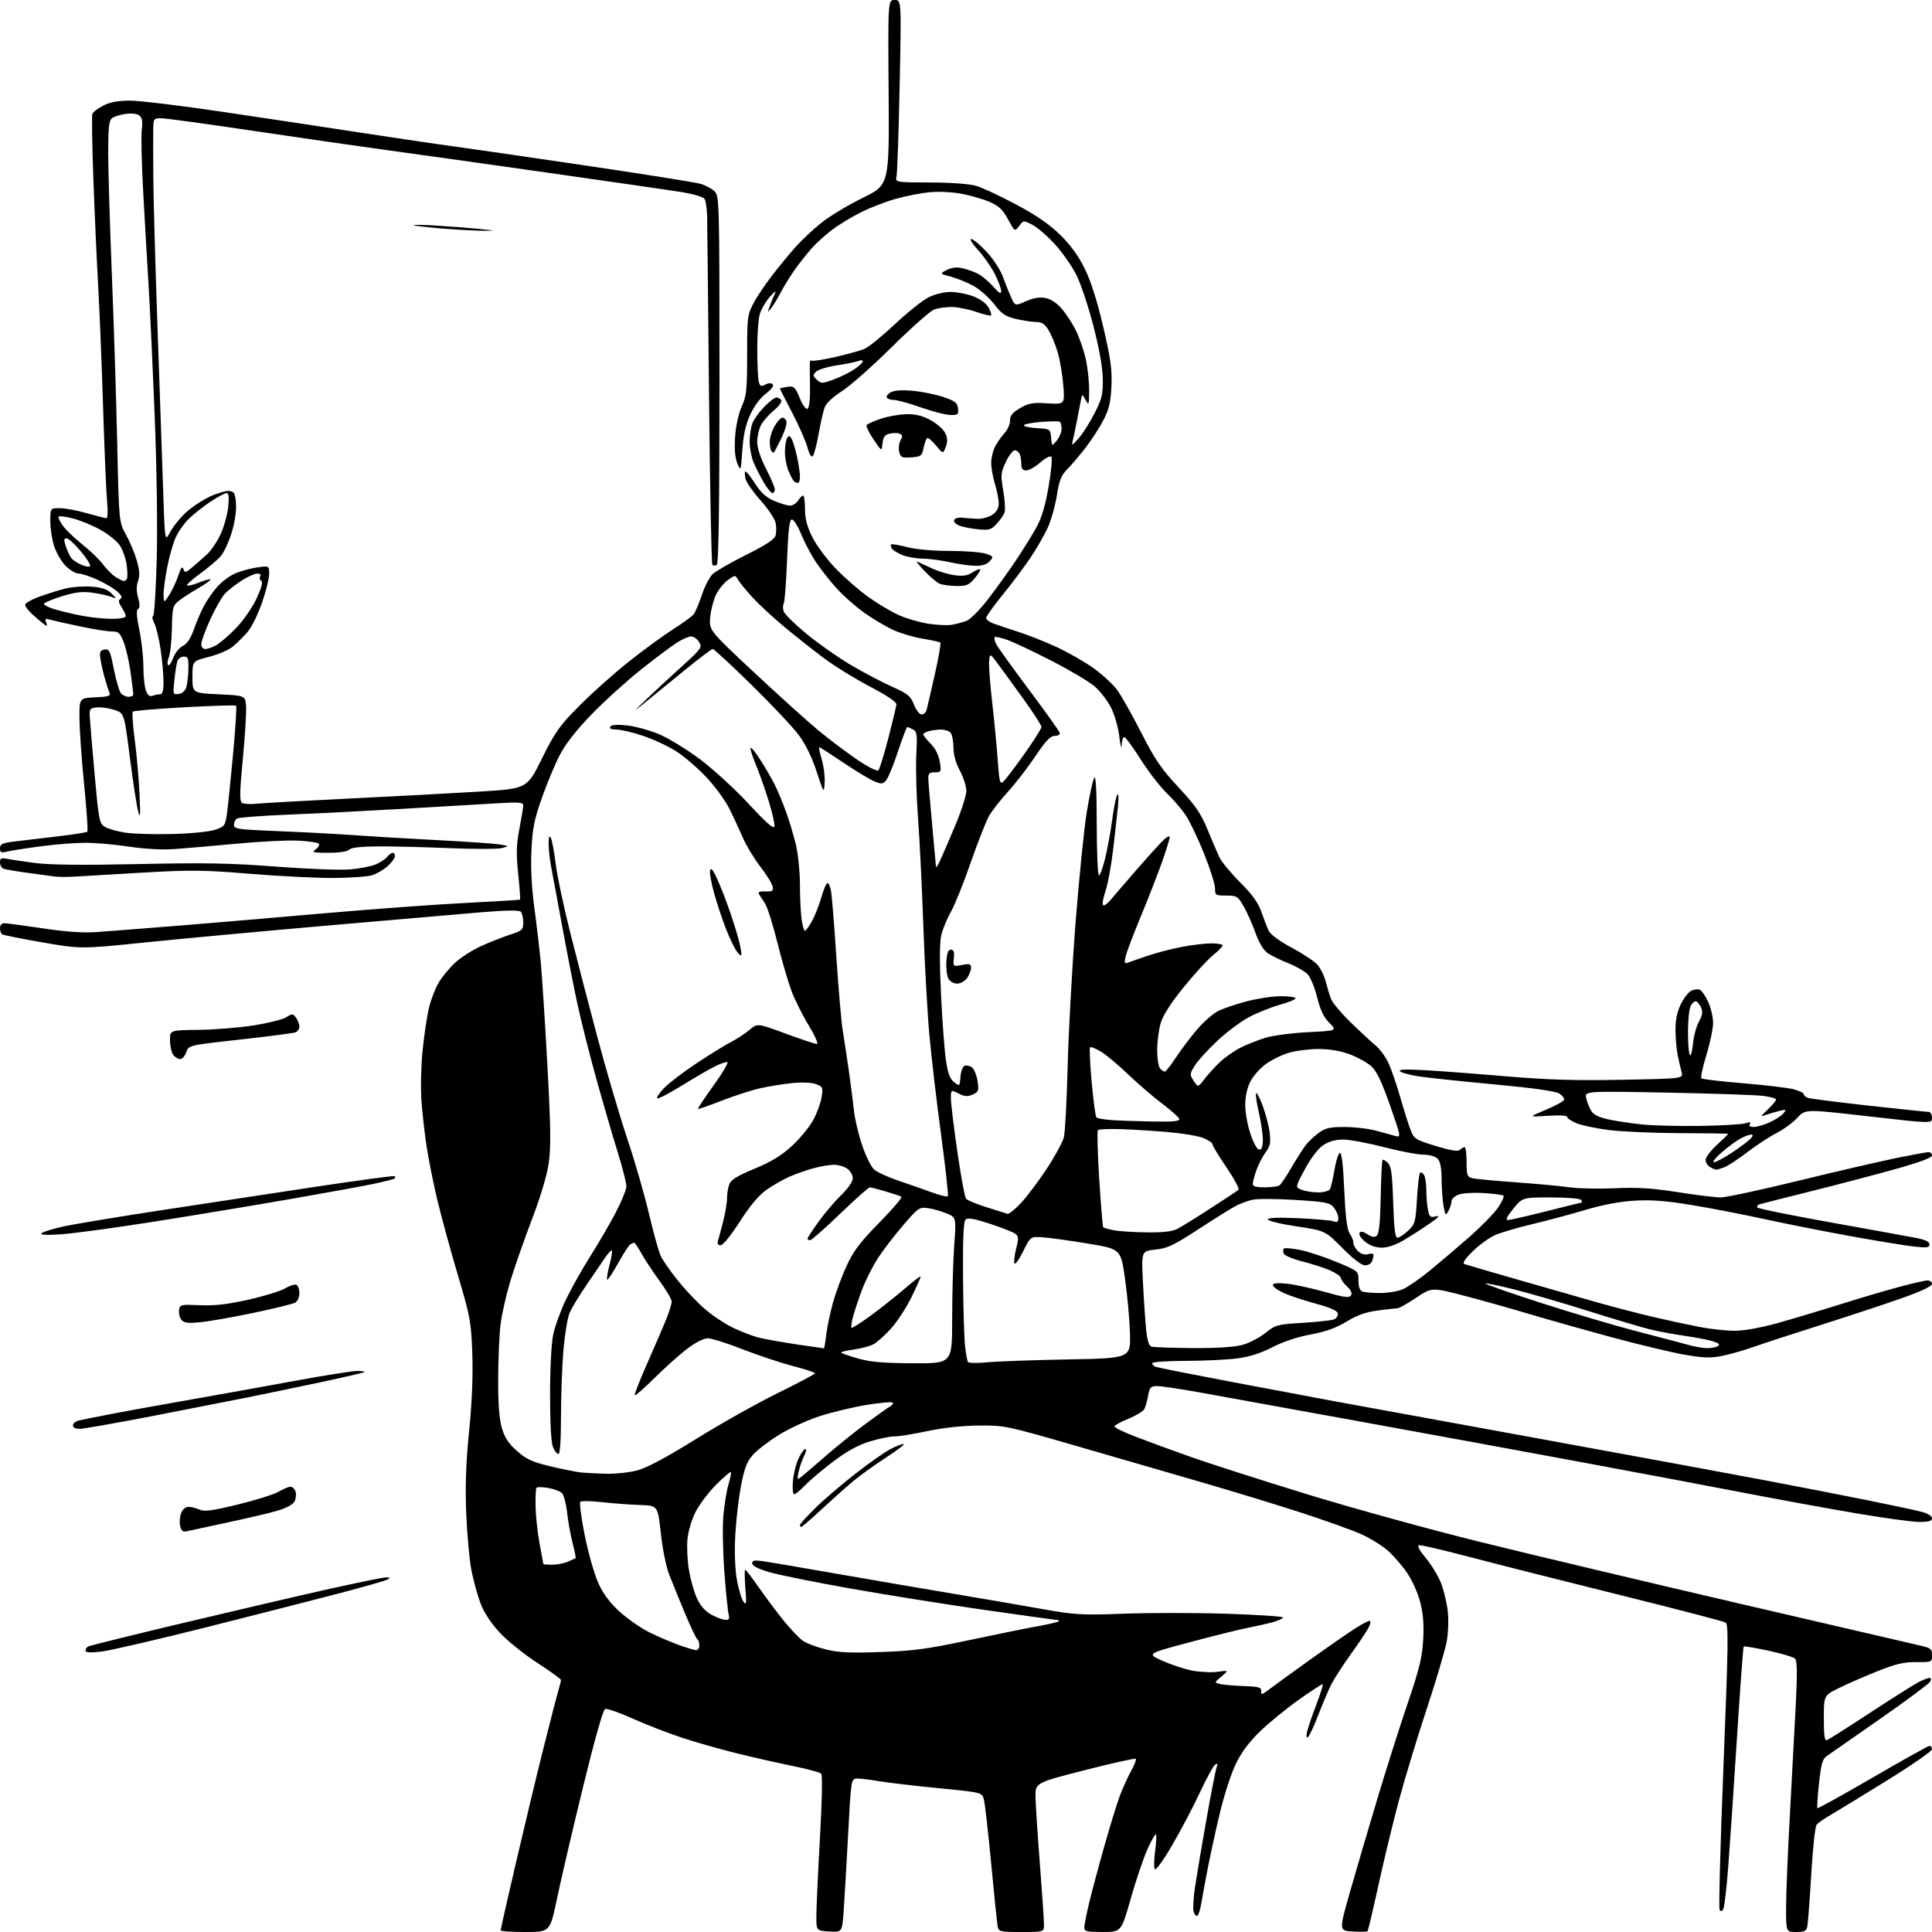 <?xml version="1.0" encoding="UTF-8" standalone="no"?>
<svg 
  version="1.1" 
  xmlns="http://www.w3.org/2000/svg" 
  xmlns:xlink="http://www.w3.org/1999/xlink" 
  xmlns:svg="http://www.w3.org/2000/svg"
  xmlns:rdf="http://www.w3.org/1999/02/22-rdf-syntax-ns#"
  xmlns:cc="http://creativecommons.org/ns#"
  xmlns:dc="http://purl.org/dc/elements/1.1/"
  viewBox="0 0 768 768"
  width="768"
  height="768"
>
<style>svg {background-color: white; }</style>"
<path stroke="none" fill="black" fill-rule="evenodd" d="M208.83,768.00C203.42,768.00 199.00,767.71 199.00,767.37C199.00,767.02 201.73,754.98 205.06,740.62C208.40,726.25 213.33,705.73 216.02,695.00C218.71,684.27 221.38,673.93 221.96,672.01C222.53,670.09 223.00,668.20 223.00,667.81C223.00,667.42 218.74,664.34 213.53,660.97C208.32,657.60 201.61,652.19 198.62,648.95C195.12,645.17 192.39,641.00 190.98,637.28C189.78,634.10 188.15,628.12 187.36,624.00C186.58,619.88 185.67,609.75 185.33,601.49C184.90,590.63 185.21,581.60 186.48,568.82C187.65,557.11 188.07,546.66 187.74,537.83C187.28,525.40 186.90,523.32 182.05,507.00C179.19,497.38 175.54,484.07 173.95,477.44C172.36,470.81 170.41,461.13 169.61,455.94C168.82,450.75 167.88,442.44 167.52,437.48C167.17,432.52 167.38,423.55 167.99,417.56C168.60,411.56 169.72,404.03 170.47,400.81C171.22,397.60 172.97,393.02 174.36,390.65C175.75,388.27 178.78,384.63 181.09,382.54C183.40,380.45 188.04,377.51 191.40,376.01C194.75,374.50 199.86,372.50 202.75,371.55C207.64,369.96 208.00,369.62 208.00,366.62C208.00,364.85 207.55,362.95 207.00,362.40C206.34,361.74 200.90,361.83 190.75,362.69C182.36,363.40 154.80,365.78 129.50,367.98C104.20,370.19 71.95,373.17 57.82,374.62C32.15,377.26 32.15,377.26 16.97,374.63C8.63,373.18 1.39,371.74 0.90,371.44C0.40,371.13 -0.00,370.01 -0.00,368.94C-0.00,367.76 0.68,367.00 1.75,367.00C2.71,367.01 9.57,367.92 17.00,369.03C26.30,370.43 32.99,370.89 38.50,370.50C42.90,370.19 57.52,369.05 71.00,367.97C84.47,366.88 110.57,364.67 129.00,363.04C147.43,361.42 172.39,359.58 184.49,358.97C196.58,358.36 206.60,357.74 206.74,357.59C206.89,357.44 206.55,352.83 205.99,347.34C205.16,339.30 205.26,335.83 206.48,329.43C207.32,325.07 208.00,320.87 208.00,320.10C208.00,318.95 206.16,318.81 197.75,319.31C192.11,319.65 175.57,320.62 161.00,321.47C146.43,322.32 125.71,323.38 114.97,323.81C104.22,324.25 94.89,324.95 94.22,325.37C93.55,325.78 93.00,326.92 93.00,327.91C93.00,329.54 94.62,329.76 110.75,330.40C120.51,330.79 134.12,331.51 141.00,332.01C147.88,332.51 162.72,333.40 174.00,333.97C185.28,334.55 196.30,335.31 198.50,335.67C202.49,336.31 202.49,336.31 199.60,337.11C198.01,337.55 188.56,337.56 178.60,337.15C168.65,336.73 155.91,336.42 150.30,336.45C143.55,336.49 139.67,336.93 138.85,337.75C138.09,338.51 134.86,339.00 130.61,339.00C124.33,339.00 123.81,338.86 125.56,337.58C126.62,336.80 127.13,335.80 126.68,335.35C126.23,334.90 122.53,334.36 118.46,334.16C114.39,333.95 103.50,334.49 94.28,335.36C85.05,336.22 73.90,337.19 69.50,337.51C64.44,337.87 57.73,337.52 51.26,336.54C45.62,335.69 37.75,335.01 33.76,335.02C29.77,335.03 21.78,335.67 16.00,336.44C10.22,337.21 4.26,338.15 2.75,338.53C0.44,339.11 0.00,338.90 0.00,337.22C0.00,335.56 0.90,335.12 5.41,334.55C8.39,334.18 16.08,333.27 22.50,332.52C28.92,331.77 34.41,330.92 34.71,330.62C35.01,330.32 34.46,322.07 33.48,312.29C32.50,302.50 31.65,290.68 31.60,286.00C31.50,277.50 31.50,277.50 37.84,277.20C43.36,276.94 44.08,276.68 43.45,275.20C43.05,274.27 42.15,271.42 41.45,268.87C40.75,266.32 40.02,262.94 39.84,261.37C39.57,259.09 39.93,258.44 41.58,258.20C43.44,257.94 43.84,258.78 45.26,266.02C46.14,270.48 47.40,274.77 48.05,275.56C48.71,276.35 50.09,277.00 51.12,277.00C52.16,277.00 53.00,276.57 53.00,276.04C53.00,275.51 52.51,271.58 51.91,267.29C51.32,263.01 50.08,257.59 49.16,255.25C47.70,251.52 47.12,251.01 44.36,251.00C42.63,251.00 37.01,250.11 31.86,249.02C26.71,247.94 21.41,246.74 20.08,246.36C18.04,245.78 17.77,245.96 18.35,247.48C18.96,249.07 18.83,249.12 17.27,247.94C16.30,247.20 14.26,245.48 12.75,244.11C11.24,242.75 10.00,241.09 10.00,240.43C10.00,239.78 12.59,238.30 15.75,237.15C18.91,236.00 23.64,234.54 26.27,233.90C28.89,233.27 33.53,232.96 36.57,233.21C40.56,233.54 42.74,234.30 44.31,235.89C46.50,238.11 46.50,238.11 44.00,237.18C42.62,236.67 39.25,235.94 36.50,235.57C32.76,235.07 29.81,235.42 24.79,236.97C21.10,238.12 17.83,239.46 17.53,239.95C17.22,240.45 19.34,241.53 22.24,242.35C25.13,243.18 30.17,244.34 33.43,244.93C36.70,245.52 41.76,246.00 44.68,246.00C47.68,246.00 50.00,245.55 50.00,244.96C50.00,244.40 49.25,242.78 48.33,241.38C47.09,239.49 46.97,238.64 47.84,238.10C48.67,237.59 48.35,236.74 46.76,235.25C45.52,234.09 42.02,231.98 39.00,230.58C35.98,229.17 32.52,228.02 31.33,228.01C30.13,228.00 27.82,226.66 26.18,225.03C24.54,223.39 22.48,219.93 21.60,217.35C20.72,214.76 20.00,210.25 20.00,207.32C20.00,202.00 20.00,202.00 23.75,202.00C25.82,202.00 30.65,202.90 34.50,204.00C38.35,205.10 41.88,206.00 42.35,206.00C42.82,206.00 42.92,202.96 42.57,199.25C42.22,195.54 41.51,178.78 40.98,162.00C40.46,145.22 39.57,123.40 39.02,113.50C38.46,103.60 37.60,84.50 37.11,71.05C36.62,57.61 36.45,46.00 36.73,45.26C37.01,44.52 38.97,43.03 41.08,41.96C43.78,40.58 46.94,40.00 51.71,40.00C55.44,40.00 72.00,42.01 88.50,44.46C105.00,46.91 130.20,50.70 144.50,52.90C158.80,55.09 174.32,57.39 179.00,58.00C183.68,58.61 207.07,62.00 231.00,65.54C254.93,69.07 276.21,72.44 278.31,73.04C280.40,73.63 282.99,74.99 284.06,76.06C285.95,77.95 286.00,80.05 286.00,150.94C286.00,201.52 285.67,224.08 284.93,224.54C284.35,224.90 283.56,224.89 283.18,224.52C282.81,224.14 282.21,194.06 281.85,157.67C281.50,121.28 281.15,89.03 281.09,86.00C281.02,82.97 280.57,79.87 280.08,79.09C279.57,78.28 275.65,77.12 270.84,76.35C266.25,75.61 242.03,72.10 217.00,68.55C191.97,64.99 162.95,60.92 152.50,59.49C142.05,58.07 118.56,54.68 100.29,51.95C82.03,49.23 65.72,47.00 64.04,47.00C61.14,47.00 61.00,47.20 60.92,51.25C60.88,53.59 60.89,62.47 60.95,71.00C61.01,79.53 61.76,106.08 62.61,130.00C63.46,153.93 64.47,182.95 64.84,194.50C65.52,215.50 65.52,215.50 67.69,211.43C68.88,209.19 71.75,205.66 74.06,203.57C76.37,201.48 80.67,198.67 83.62,197.31C86.57,195.96 90.00,195.00 91.24,195.18C93.18,195.45 93.54,196.19 93.81,200.37C94.00,203.32 93.30,207.86 92.05,211.87C90.91,215.52 88.97,219.67 87.74,221.10C86.51,222.53 82.88,225.60 79.67,227.94C76.47,230.27 74.09,232.42 74.38,232.71C74.68,233.01 76.79,232.50 79.08,231.58C81.37,230.67 83.44,230.11 83.67,230.34C83.90,230.57 81.71,232.14 78.80,233.83C75.88,235.52 72.38,237.80 71.00,238.90C68.70,240.72 68.49,241.59 68.34,249.69C68.25,254.54 67.71,259.72 67.13,261.21C66.55,262.71 66.43,264.15 66.86,264.41C67.29,264.68 68.19,263.36 68.87,261.48C69.55,259.60 71.26,257.48 72.66,256.78C74.34,255.93 75.79,253.81 76.95,250.50C77.90,247.75 79.66,243.60 80.85,241.28C82.04,238.96 84.47,235.39 86.26,233.36C88.04,231.33 91.30,228.89 93.50,227.94C95.70,227.00 99.64,225.92 102.25,225.55C107.00,224.88 107.00,224.88 106.99,228.19C106.98,230.01 105.69,235.20 104.11,239.72C102.54,244.24 99.96,249.43 98.38,251.25C96.79,253.07 94.18,255.67 92.57,257.01C90.95,258.36 86.68,260.20 83.07,261.11C76.50,262.76 76.50,262.76 76.50,269.13C76.50,275.50 76.50,275.50 87.00,276.00C97.50,276.50 97.50,276.50 97.81,280.74C97.98,283.08 97.40,292.49 96.53,301.67C95.25,315.15 95.19,318.50 96.22,319.16C96.92,319.61 99.53,319.75 102.00,319.49C104.47,319.23 121.35,318.29 139.50,317.40C157.65,316.52 180.82,315.28 191.00,314.65C209.49,313.50 209.49,313.50 215.45,301.50C220.75,290.81 222.39,288.51 230.45,280.40C235.43,275.40 244.22,267.56 250.00,262.98C255.78,258.40 263.65,252.65 267.50,250.19C271.35,247.74 275.05,245.05 275.72,244.22C276.39,243.39 277.86,239.91 279.00,236.50C280.14,233.08 282.07,229.35 283.29,228.20C284.51,227.06 290.51,223.61 296.64,220.55C304.53,216.60 307.94,214.36 308.33,212.84C308.64,211.66 308.63,209.41 308.32,207.83C308.00,206.26 305.33,202.26 302.38,198.96C299.44,195.66 296.74,191.82 296.39,190.43C296.04,189.04 295.98,187.69 296.25,187.42C296.52,187.15 298.23,189.24 300.05,192.07C302.48,195.86 304.52,197.72 307.76,199.11C310.18,200.15 313.02,201.00 314.07,201.00C315.12,201.00 316.55,200.10 317.23,199.00C317.92,197.90 318.82,197.00 319.24,197.00C319.66,197.00 320.00,199.40 320.00,202.34C320.00,206.26 320.79,209.26 322.96,213.59C324.58,216.84 328.76,222.44 332.24,226.04C335.72,229.64 341.53,234.70 345.15,237.29C348.78,239.88 354.17,243.10 357.12,244.44C360.08,245.79 365.35,247.35 368.83,247.91C372.32,248.46 376.59,248.67 378.33,248.37C380.08,248.08 382.72,247.37 384.20,246.81C385.69,246.25 389.55,242.36 392.79,238.15C396.02,233.94 400.93,227.12 403.69,223.00C406.45,218.88 410.10,213.03 411.81,210.00C414.04,206.02 415.43,201.45 416.82,193.50C417.87,187.45 418.37,182.10 417.92,181.60C417.46,181.09 415.55,182.06 413.52,183.85C411.54,185.58 409.05,187.00 407.97,187.00C406.55,187.00 406.00,186.32 406.00,184.58C406.00,183.25 405.73,181.45 405.39,180.58C405.06,179.71 404.16,179.00 403.40,179.00C402.63,179.00 401.03,181.09 399.83,183.65C397.81,187.94 397.73,188.81 398.81,195.09C399.45,198.84 399.69,202.71 399.34,203.70C398.99,204.69 397.59,206.71 396.21,208.20C394.00,210.60 393.18,210.84 388.85,210.42C386.17,210.16 382.82,209.50 381.41,208.97C380.00,208.43 379.03,207.43 379.27,206.74C379.51,206.03 380.93,205.63 382.60,205.81C384.19,205.98 386.92,206.17 388.65,206.24C390.39,206.30 392.97,205.59 394.40,204.66C396.18,203.49 397.00,202.07 397.00,200.14C397.00,198.59 396.33,195.11 395.51,192.41C394.69,189.71 394.02,185.93 394.02,184.00C394.01,182.07 394.71,179.15 395.57,177.50C396.43,175.85 398.12,173.45 399.32,172.16C400.52,170.88 401.50,168.65 401.50,167.21C401.50,165.20 402.45,164.03 405.50,162.24C408.92,160.24 410.50,159.96 416.39,160.33C423.28,160.75 423.28,160.75 422.67,153.13C422.34,148.93 421.34,143.03 420.44,140.00C419.54,136.97 417.92,133.04 416.82,131.25C415.33,128.81 414.13,128.00 411.99,128.00C410.43,128.00 406.83,127.46 404.00,126.81C399.66,125.81 398.27,124.88 395.17,120.88C393.15,118.27 389.48,115.02 387.00,113.66C384.52,112.30 380.48,110.65 378.02,109.99C373.54,108.80 373.54,108.80 376.33,107.33C378.15,106.38 380.25,106.11 382.31,106.56C384.07,106.93 386.85,107.90 388.50,108.70C390.15,109.50 392.96,111.81 394.74,113.83C397.14,116.56 397.97,117.05 397.99,115.72C397.99,114.74 396.85,111.66 395.44,108.88C394.03,106.10 391.05,101.84 388.81,99.41C386.57,96.98 385.34,95.00 386.07,95.00C386.80,95.00 389.53,97.27 392.13,100.04C394.74,102.82 397.63,107.20 398.57,109.79C399.51,112.38 401.00,116.11 401.89,118.08C403.50,121.67 403.50,121.67 407.85,119.74C410.80,118.44 413.28,118.02 415.53,118.44C417.56,118.82 420.04,120.42 421.93,122.57C423.62,124.50 426.13,128.30 427.51,131.02C428.89,133.74 430.68,138.78 431.49,142.23C432.31,145.68 432.96,151.43 432.95,155.00C432.93,161.08 432.84,161.34 431.55,159.00C430.16,156.50 430.16,156.50 429.69,159.00C429.43,160.38 428.74,163.97 428.15,167.00C427.56,170.03 426.80,173.62 426.47,175.00C425.90,177.35 426.04,177.29 428.82,174.17C430.45,172.33 433.30,167.85 435.14,164.21C438.07,158.44 438.48,156.70 438.38,150.55C438.30,146.03 436.96,138.48 434.63,129.50C432.64,121.80 429.59,112.69 427.86,109.26C426.13,105.83 422.35,100.42 419.47,97.23C416.59,94.04 412.58,90.55 410.56,89.47C406.89,87.50 406.89,87.50 405.14,89.82C403.39,92.13 403.39,92.13 400.70,87.19C398.55,83.24 397.06,81.84 393.26,80.21C390.64,79.09 385.57,77.64 382.00,76.98C378.43,76.33 372.78,76.07 369.46,76.41C366.13,76.74 360.14,77.92 356.13,79.03C352.13,80.14 345.82,82.58 342.11,84.45C338.39,86.32 333.22,89.48 330.60,91.47C327.99,93.47 324.42,96.72 322.67,98.69C320.93,100.66 318.00,104.35 316.17,106.89C314.33,109.43 311.78,113.53 310.50,116.00C309.21,118.47 307.45,121.40 306.57,122.50C305.06,124.41 305.03,124.37 306.00,121.68C306.55,120.13 307.47,117.88 308.05,116.68C308.68,115.36 307.89,115.87 306.03,117.98C304.35,119.90 302.53,123.05 301.99,124.98C301.45,126.92 301.01,133.22 301.02,139.00C301.02,144.78 301.30,150.50 301.62,151.73C302.13,153.60 302.54,153.78 304.22,152.88C305.46,152.22 306.57,152.17 307.15,152.75C307.74,153.34 306.71,154.75 304.43,156.49C302.22,158.17 299.74,161.50 298.22,164.84C296.40,168.80 295.50,172.86 295.09,178.95C294.51,187.34 294.47,187.44 293.12,184.23C292.19,182.03 291.89,178.59 292.21,173.73C292.49,169.41 293.55,164.54 294.84,161.62C296.76,157.30 297.00,154.97 297.00,141.02C297.00,126.03 297.12,125.07 299.59,120.43C301.01,117.75 304.48,112.62 307.29,109.03C310.10,105.44 314.20,100.47 316.41,98.00C318.61,95.53 323.09,91.33 326.35,88.69C329.62,86.04 337.06,81.54 342.89,78.69C353.50,73.50 353.50,73.50 353.24,36.75C352.98,0.00 352.98,0.00 355.65,0.00C358.32,0.00 358.32,0.00 357.63,33.75C357.24,52.31 356.69,68.62 356.40,70.00C355.86,72.50 355.86,72.50 369.68,72.54C377.94,72.56 385.31,73.09 388.00,73.87C390.48,74.59 397.68,77.94 404.00,81.33C412.14,85.68 417.28,89.24 421.58,93.49C425.70,97.56 428.84,101.92 431.31,107.00C433.69,111.89 436.22,119.90 438.57,130.00C441.52,142.65 442.11,146.97 441.82,153.50C441.53,159.75 440.86,162.66 438.73,166.81C437.24,169.74 434.05,174.69 431.64,177.82C429.23,180.94 425.92,184.85 424.28,186.50C421.85,188.94 421.07,190.90 420.10,197.00C419.44,201.12 417.82,206.88 416.49,209.79C415.16,212.70 412.05,218.10 409.57,221.79C407.08,225.48 402.12,232.10 398.53,236.50C394.94,240.90 392.01,245.01 392.00,245.63C392.00,246.25 393.24,247.23 394.75,247.80C396.26,248.38 400.65,249.85 404.50,251.07C408.35,252.29 415.25,255.02 419.84,257.12C424.43,259.23 431.10,263.03 434.65,265.57C438.21,268.11 442.48,272.06 444.15,274.35C445.81,276.63 450.10,284.26 453.69,291.31C459.09,301.92 461.63,305.64 468.48,312.97C475.20,320.18 477.34,323.29 479.97,329.66C481.75,333.97 483.88,338.96 484.71,340.74C485.54,342.53 489.26,347.03 492.96,350.74C497.84,355.63 500.18,358.88 501.42,362.50C502.37,365.25 503.69,368.62 504.35,370.00C505.10,371.54 508.64,374.14 513.53,376.75C517.91,379.09 522.50,382.13 523.72,383.52C524.93,384.90 526.42,387.94 527.01,390.27C527.61,392.59 528.56,395.70 529.13,397.17C529.71,398.63 533.17,402.76 536.84,406.34C540.50,409.91 544.89,413.98 546.58,415.37C548.28,416.76 550.61,419.83 551.76,422.20C552.91,424.56 555.08,430.77 556.57,436.00C558.07,441.23 559.94,447.17 560.74,449.22C562.11,452.73 562.67,453.08 570.72,455.54C576.79,457.39 579.57,457.83 580.33,457.07C580.92,456.48 581.76,456.00 582.20,456.00C582.64,456.00 583.00,458.65 583.00,461.89C583.00,467.17 583.23,467.84 585.25,468.35C586.49,468.66 594.25,469.39 602.50,469.98C610.75,470.57 620.38,471.47 623.89,471.97C627.40,472.47 635.50,472.64 641.89,472.35C650.86,471.93 656.54,472.28 666.90,473.90C674.26,475.06 681.97,476.00 684.01,476.00C686.06,476.00 699.83,473.04 714.62,469.43C729.40,465.82 746.85,461.77 753.39,460.43C759.93,459.09 765.89,458.00 766.64,458.00C767.39,458.00 768.00,458.60 768.00,459.34C768.00,460.21 762.86,462.11 753.25,464.79C745.14,467.05 730.17,470.98 720.00,473.52C709.83,476.06 700.67,478.37 699.65,478.67C698.63,478.96 698.18,479.58 698.65,480.04C699.12,480.50 712.33,483.17 728.00,485.98C743.67,488.79 758.86,491.55 761.75,492.11C765.34,492.82 767.00,493.62 767.00,494.67C767.00,495.95 765.99,496.08 760.75,495.51C757.31,495.13 746.02,493.28 735.66,491.40C725.30,489.52 709.77,486.44 701.16,484.56C692.55,482.68 679.43,480.15 672.01,478.94C661.92,477.29 656.25,476.88 649.51,477.30C643.73,477.66 636.76,478.99 630.06,481.00C624.32,482.72 614.87,485.25 609.07,486.62C603.27,487.99 596.62,489.96 594.28,490.99C591.95,492.03 587.96,494.92 585.41,497.43C582.28,500.52 581.23,502.14 582.15,502.49C582.89,502.76 592.27,505.51 603.00,508.58C613.73,511.66 627.90,515.72 634.50,517.60C641.10,519.48 651.34,522.15 657.26,523.53C663.17,524.91 671.50,526.70 675.76,527.52C680.01,528.33 686.23,529.00 689.58,529.00C693.29,529.00 699.90,527.82 706.58,525.95C712.58,524.28 723.80,520.92 731.50,518.50C739.20,516.07 749.77,512.95 755.00,511.55C760.23,510.15 765.29,509.00 766.25,509.00C767.21,509.00 768.00,509.63 768.00,510.40C768.00,511.27 763.68,513.33 756.34,515.93C749.93,518.21 735.41,523.01 724.09,526.60C712.77,530.19 700.58,534.17 697.00,535.45C693.42,536.72 687.93,538.30 684.80,538.94C680.12,539.91 677.42,539.84 669.80,538.54C664.68,537.67 651.50,534.52 640.50,531.53C629.50,528.55 614.65,524.36 607.50,522.22C600.35,520.07 588.80,516.84 581.83,515.02C569.16,511.73 569.16,511.73 562.97,515.86C559.56,518.14 556.26,520.01 555.64,520.03C555.01,520.05 551.50,520.45 547.82,520.93C542.94,521.56 539.58,522.75 535.32,525.34C531.16,527.88 527.08,529.34 521.02,530.47C515.75,531.45 509.98,533.37 505.77,535.55C501.12,537.96 496.72,539.35 491.75,540.00C487.76,540.51 478.54,540.95 471.25,540.97C463.96,540.99 458.00,541.40 458.00,541.89C458.00,542.38 458.66,543.04 459.46,543.35C460.27,543.66 474.33,546.44 490.71,549.54C507.10,552.64 525.00,556.00 530.50,557.02C536.00,558.03 571.55,564.52 609.50,571.45C647.45,578.38 689.08,586.06 702.00,588.51C714.92,590.96 733.29,594.53 742.81,596.46C752.34,598.38 761.90,600.43 764.06,601.02C766.37,601.64 768.00,602.68 768.00,603.54C768.00,604.63 766.72,605.00 763.01,605.00C760.26,605.00 748.90,603.45 737.76,601.55C726.62,599.66 706.70,596.01 693.50,593.46C680.30,590.91 651.50,585.47 629.50,581.39C607.50,577.30 567.23,569.91 540.00,564.96C512.77,560.01 484.32,554.84 476.76,553.48C469.20,552.12 461.68,551.00 460.05,551.00C457.42,551.00 457.02,551.41 456.41,554.75C456.04,556.81 455.36,559.23 454.90,560.12C454.44,561.01 451.58,562.75 448.53,563.99C445.49,565.22 443.00,566.60 443.00,567.04C443.00,567.49 446.71,569.29 451.25,571.05C455.79,572.81 465.80,576.48 473.50,579.20C481.20,581.91 502.12,588.63 520.00,594.11C537.88,599.59 568.70,608.08 588.50,612.97C608.30,617.87 654.65,628.89 691.50,637.46C728.35,646.03 760.64,653.53 763.25,654.12C767.52,655.09 768.00,655.48 768.00,657.97C768.00,660.72 767.93,660.75 761.75,660.71C756.78,660.67 753.55,661.44 746.00,664.46C740.77,666.55 733.91,669.56 730.75,671.15C725.00,674.03 725.00,674.03 725.00,683.12C725.00,689.99 725.31,692.10 726.25,691.73C726.94,691.47 734.70,686.54 743.50,680.77C752.30,675.01 760.94,669.56 762.70,668.65C764.46,667.74 766.40,667.00 767.00,667.00C767.68,667.00 767.78,667.57 767.26,668.50C766.80,669.33 757.87,675.97 747.42,683.25C736.97,690.54 727.44,697.17 726.25,698.00C724.45,699.25 723.93,701.07 723.08,708.95C722.52,714.14 722.23,718.56 722.44,718.78C722.66,718.99 732.56,713.50 744.46,706.58C756.36,699.66 766.52,694.00 767.04,694.00C767.57,694.00 768.00,694.61 768.00,695.35C768.00,696.09 760.01,701.64 750.25,707.68C740.49,713.73 730.40,719.89 727.83,721.38C725.27,722.87 722.70,724.66 722.13,725.35C721.55,726.04 720.59,734.91 720.00,745.05C719.40,755.20 718.70,764.51 718.44,765.75C718.04,767.63 717.30,768.00 713.98,768.00C710.00,768.00 710.00,768.00 710.00,758.25C710.00,752.89 710.67,736.35 711.50,721.50C712.32,706.65 713.38,686.85 713.86,677.50C714.47,665.34 714.40,660.18 713.61,659.36C713.00,658.73 708.23,657.30 703.02,656.18C697.80,655.05 693.36,654.31 693.14,654.52C692.93,654.74 691.71,671.25 690.44,691.21C689.17,711.17 687.61,734.25 686.97,742.50C686.33,750.75 685.46,758.12 685.04,758.88C684.50,759.86 684.08,759.93 683.57,759.12C683.19,758.49 683.88,732.75 685.11,701.91C687.01,654.45 687.14,645.70 685.97,644.98C685.22,644.52 666.35,639.60 644.05,634.07C621.75,628.53 594.95,621.75 584.50,619.00C574.05,616.25 564.88,614.11 564.13,614.25C563.23,614.41 564.19,616.22 566.90,619.50C569.18,622.25 571.90,626.80 572.95,629.61C574.01,632.43 575.17,637.38 575.53,640.61C575.89,643.85 575.69,649.24 575.08,652.58C574.47,655.92 570.86,668.07 567.06,679.58C563.25,691.09 558.28,707.48 556.01,716.00C553.74,724.52 550.11,739.56 547.94,749.42C545.78,759.27 543.83,767.51 543.61,767.72C543.40,767.93 540.76,767.97 537.73,767.80C532.24,767.50 532.24,767.50 536.66,752.00C539.09,743.48 543.98,726.83 547.53,715.00C551.08,703.17 556.51,686.08 559.61,677.00C564.17,663.61 565.32,658.89 565.73,651.96C566.08,645.92 565.75,641.54 564.58,636.96C563.66,633.31 561.36,628.19 559.31,625.19C557.31,622.26 553.83,618.27 551.58,616.32C549.34,614.37 544.72,611.50 541.32,609.96C537.92,608.41 527.42,604.63 517.98,601.55C508.54,598.47 490.75,593.03 478.44,589.45C466.12,585.87 443.33,579.26 427.77,574.76C400.03,566.74 399.30,566.58 389.00,566.68C382.47,566.74 374.78,567.58 368.64,568.89C363.22,570.05 357.30,571.00 355.50,571.00C353.69,571.00 349.24,571.92 345.62,573.04C341.10,574.43 336.59,576.92 331.26,580.95C326.99,584.18 321.95,588.44 320.05,590.41C318.16,592.39 316.19,594.00 315.68,594.00C315.17,594.00 314.95,591.64 315.20,588.75C315.44,585.86 316.45,581.81 317.44,579.75C318.42,577.69 319.64,576.00 320.14,576.00C320.64,576.00 320.42,577.24 319.65,578.75C318.87,580.26 317.90,583.07 317.49,584.98C316.78,588.28 316.84,588.39 318.62,586.98C319.65,586.17 324.02,582.44 328.32,578.69C332.62,574.95 339.74,569.22 344.15,565.95C348.56,562.68 352.91,559.59 353.82,559.08C354.74,558.57 355.20,557.87 354.86,557.53C354.52,557.19 349.91,557.60 344.61,558.46C339.31,559.31 330.94,561.31 326.00,562.90C321.06,564.48 313.68,567.86 309.60,570.41C305.52,572.95 300.85,576.55 299.22,578.40C296.90,581.04 295.89,583.69 294.56,590.64C293.62,595.51 292.59,604.37 292.28,610.33C291.93,617.05 292.17,623.76 292.93,627.99C293.60,631.75 294.77,635.65 295.52,636.66C296.71,638.26 296.81,637.54 296.30,631.25C295.98,627.26 295.94,624.00 296.23,624.00C296.52,624.00 299.02,627.26 301.80,631.25C304.57,635.24 309.02,641.16 311.67,644.41C314.33,647.66 317.62,651.14 319.00,652.14C320.38,653.14 324.43,654.70 328.00,655.60C333.21,656.92 337.57,657.14 350.00,656.71C363.04,656.26 368.60,655.52 385.00,652.03C395.73,649.75 408.05,647.25 412.40,646.47C416.74,645.68 420.53,644.81 420.81,644.52C421.10,644.23 420.92,644.00 420.42,643.99C419.91,643.99 407.00,642.20 391.73,640.02C376.45,637.84 352.38,634.00 338.23,631.49C324.08,628.99 309.46,626.04 305.75,624.94C301.35,623.64 299.00,622.43 299.00,621.46C299.00,620.29 299.89,620.10 303.25,620.59C305.59,620.92 318.75,623.16 332.50,625.57C346.25,627.98 366.95,631.53 378.50,633.46C390.05,635.39 406.02,638.13 414.00,639.56C427.52,641.96 429.77,642.09 447.27,641.45C457.59,641.08 475.93,641.10 488.02,641.50C500.11,641.90 510.00,642.56 510.00,642.96C510.00,643.36 508.31,644.17 506.25,644.76C504.19,645.36 499.80,646.35 496.50,646.98C493.20,647.61 482.71,650.20 473.18,652.75C455.87,657.37 455.87,657.37 461.90,660.11C465.21,661.61 470.47,663.37 473.58,664.02C476.69,664.66 481.32,664.91 483.87,664.57C488.50,663.95 488.50,663.95 485.57,666.41C482.63,668.87 482.63,668.87 485.07,669.43C486.40,669.74 490.65,670.11 494.50,670.25C500.53,670.46 501.48,670.75 501.35,672.29C501.23,673.84 501.66,673.74 504.53,671.55C506.35,670.15 513.62,664.88 520.67,659.84C527.73,654.79 535.90,649.12 538.83,647.24C541.77,645.37 544.39,644.06 544.66,644.33C544.94,644.60 544.62,645.88 543.96,647.16C543.30,648.45 540.17,653.10 537.01,657.50C533.86,661.90 530.36,667.30 529.24,669.50C528.13,671.70 525.79,677.20 524.04,681.73C522.30,686.26 520.43,690.23 519.89,690.57C519.29,690.94 519.18,690.08 519.59,688.33C519.96,686.78 521.59,681.98 523.23,677.68C524.86,673.38 526.03,669.70 525.84,669.50C525.64,669.30 521.36,672.07 516.33,675.64C511.30,679.22 504.32,684.92 500.82,688.32C496.47,692.54 493.42,696.66 491.19,701.31C489.39,705.06 486.58,713.74 484.94,720.60C483.30,727.46 481.11,737.44 480.08,742.79C479.04,748.13 477.89,754.41 477.51,756.74C477.13,759.08 476.45,761.22 475.98,761.51C475.52,761.80 474.86,761.12 474.50,760.01C474.15,758.90 474.38,754.51 475.02,750.25C475.66,745.99 477.69,733.93 479.54,723.46C481.39,712.99 483.22,703.58 483.62,702.55C484.15,701.17 484.00,700.88 483.06,701.46C482.36,701.90 479.61,706.91 476.95,712.60C474.30,718.29 469.33,727.72 465.92,733.56C462.41,739.56 459.42,743.68 459.03,743.05C458.65,742.43 458.72,739.18 459.18,735.81C459.64,732.44 459.79,729.46 459.52,729.18C459.24,728.91 457.72,731.57 456.13,735.09C454.54,738.62 451.55,747.46 449.48,754.75C445.72,768.00 445.72,768.00 438.36,768.00C432.01,768.00 431.00,767.76 431.01,766.25C431.01,765.29 431.88,760.90 432.94,756.50C433.99,752.10 436.70,741.98 438.96,734.00C441.21,726.02 443.97,717.02 445.09,714.00C446.22,710.98 448.24,706.52 449.58,704.10C450.93,701.68 451.79,699.45 451.49,699.16C451.19,698.86 442.07,700.89 431.22,703.66C411.50,708.70 411.50,708.70 411.64,714.60C411.71,717.85 412.50,729.82 413.39,741.22C414.27,752.62 415.00,763.30 415.00,764.97C415.00,768.00 415.00,768.00 406.02,768.00C397.50,768.00 397.01,767.88 396.59,765.75C396.35,764.51 395.18,753.30 394.01,740.82C392.83,728.35 391.53,716.88 391.11,715.33C390.36,712.51 390.36,712.51 372.93,710.81C363.34,709.87 352.76,708.63 349.42,708.05C346.07,707.47 342.21,707.00 340.83,707.00C338.32,707.00 338.32,707.00 337.14,729.25C336.49,741.49 335.69,755.23 335.36,759.80C334.76,768.10 334.76,768.10 329.63,767.80C324.50,767.50 324.50,767.50 324.52,761.50C324.53,758.20 325.17,744.35 325.94,730.72C326.79,715.64 326.98,705.58 326.42,705.03C325.91,704.53 320.77,703.16 315.00,701.98C309.23,700.81 299.10,698.51 292.50,696.88C285.90,695.25 276.00,692.41 270.50,690.57C264.99,688.73 256.30,685.33 251.18,683.03C246.06,680.72 241.27,679.07 240.54,679.35C239.72,679.66 236.31,691.73 231.69,710.68C227.55,727.63 222.93,747.46 221.41,754.75C218.65,768.00 218.65,768.00 208.83,768.00zM40.13,656.56C36.01,657.03 34.00,656.91 34.00,656.19C34.00,655.60 34.43,654.85 34.95,654.53C35.47,654.21 52.69,649.95 73.20,645.06C93.72,640.18 119.75,634.12 131.05,631.59C142.36,629.07 152.48,627.01 153.55,627.03C155.13,627.06 155.22,627.22 154.00,627.90C153.18,628.36 144.62,630.81 135.00,633.33C125.38,635.86 101.47,641.96 81.88,646.90C62.29,651.83 43.50,656.18 40.13,656.56zM276.75,655.96C277.44,655.98 278.00,655.13 278.00,654.06C278.00,652.99 277.63,651.89 277.18,651.61C276.73,651.33 274.53,646.70 272.28,641.30C270.03,635.91 267.22,629.02 266.04,626.00C264.82,622.90 263.36,615.70 262.69,609.50C261.49,598.50 261.49,598.50 254.39,598.26C250.49,598.13 243.74,597.62 239.40,597.14C235.05,596.65 231.14,596.58 230.70,596.98C230.25,597.38 231.05,603.43 232.46,610.42C233.88,617.41 236.30,625.91 237.85,629.31C239.79,633.59 242.42,637.11 246.35,640.70C249.49,643.56 254.85,647.27 258.28,648.95C261.70,650.63 266.98,652.88 270.00,653.96C273.02,655.04 276.06,655.94 276.75,655.96zM288.36,643.93C289.82,643.99 290.09,643.50 289.63,641.66C289.31,640.38 288.55,632.84 287.95,624.91C287.35,616.99 287.17,606.90 287.55,602.50C287.94,598.10 288.85,592.50 289.59,590.05C290.32,587.60 290.74,585.41 290.51,585.18C290.29,584.95 287.65,587.22 284.65,590.22C281.65,593.21 277.98,598.08 276.49,601.02C274.91,604.13 273.56,608.75 273.26,612.05C272.98,615.17 273.28,620.77 273.92,624.48C274.57,628.19 276.01,633.18 277.13,635.56C278.47,638.40 280.43,640.58 282.83,641.88C284.85,642.97 287.34,643.90 288.36,643.93zM219.45,622.00C221.35,622.00 224.16,621.46 225.70,620.80C227.24,620.14 228.64,619.51 228.81,619.41C228.97,619.31 228.44,616.58 227.61,613.36C226.79,610.14 225.80,604.66 225.42,601.18C225.04,597.71 224.12,594.27 223.38,593.53C222.64,592.79 220.20,591.87 217.95,591.49C215.70,591.11 213.61,591.06 213.29,591.38C212.98,591.69 212.80,595.16 212.90,599.09C213.00,603.02 213.74,609.67 214.54,613.87C215.34,618.06 216.00,621.61 216.00,621.75C216.00,621.89 217.55,622.00 219.45,622.00zM74.38,608.67C72.74,609.07 72.12,608.61 71.63,606.66C71.28,605.27 71.44,602.98 71.97,601.57C72.57,600.01 73.72,599.00 74.93,599.00C76.02,599.00 77.99,599.49 79.31,600.09C81.23,600.97 84.29,600.56 94.59,598.06C101.67,596.33 108.96,594.04 110.79,592.96C112.62,591.88 114.73,591.00 115.49,591.00C116.25,591.00 117.15,591.88 117.49,592.96C117.83,594.04 117.64,595.81 117.06,596.89C116.43,598.07 113.72,599.53 110.25,600.54C107.09,601.47 98.20,603.56 90.50,605.19C82.80,606.83 75.55,608.39 74.38,608.67zM318.51,607.00C318.23,607.00 318.00,606.65 318.00,606.22C318.00,605.79 320.81,602.69 324.25,599.33C327.69,595.96 334.94,589.77 340.36,585.57C345.78,581.37 351.95,577.05 354.07,575.97C356.19,574.88 358.50,574.01 359.21,574.01C359.92,574.02 356.74,576.47 352.13,579.45C347.53,582.44 341.55,586.76 338.83,589.05C336.12,591.34 330.55,596.31 326.46,600.10C322.37,603.90 318.79,607.00 318.51,607.00zM241.04,585.84C244.64,585.93 250.14,585.33 253.28,584.52C257.13,583.51 264.69,579.48 276.61,572.07C286.32,566.04 300.94,557.82 309.11,553.80C317.27,549.79 323.97,546.23 323.98,545.90C323.99,545.57 320.06,544.28 315.25,543.04C310.44,541.79 301.45,538.80 295.28,536.39C289.12,533.97 282.86,532.00 281.38,532.00C279.77,532.00 276.49,533.65 273.29,536.07C270.32,538.31 264.50,543.51 260.34,547.63C256.18,551.74 252.57,554.91 252.32,554.65C252.07,554.40 254.41,548.45 257.52,541.42C260.63,534.39 264.03,526.46 265.08,523.79C266.14,521.11 267.00,518.21 267.00,517.34C267.00,516.46 264.82,512.76 262.15,509.12C259.49,505.48 256.25,500.59 254.97,498.25C253.68,495.91 252.38,494.01 252.07,494.02C251.75,494.02 251.02,494.36 250.44,494.77C249.86,495.17 247.68,498.57 245.60,502.33C243.52,506.08 241.61,508.94 241.35,508.68C241.09,508.43 241.54,505.69 242.35,502.61C243.15,499.52 243.52,497.01 243.16,497.01C242.79,497.02 241.52,498.48 240.31,500.26C239.11,502.04 235.82,506.88 233.00,511.00C230.18,515.12 227.22,520.03 226.43,521.89C225.63,523.76 224.54,530.28 224.00,536.39C223.46,542.50 223.01,554.36 223.01,562.75C223.00,572.49 222.63,578.00 221.98,578.00C221.41,578.00 220.44,576.76 219.81,575.25C219.09,573.53 218.66,565.73 218.66,554.50C218.66,543.90 219.17,534.03 219.91,530.50C220.60,527.20 222.90,520.90 225.02,516.50C227.14,512.10 231.44,504.45 234.58,499.50C237.72,494.55 242.25,486.78 244.65,482.23C247.04,477.67 249.00,472.86 249.00,471.53C249.00,470.20 247.42,464.03 245.48,457.81C243.55,451.59 239.77,438.62 237.09,429.00C234.42,419.38 231.05,406.10 229.62,399.50C228.18,392.90 225.40,378.73 223.44,368.00C221.47,357.27 219.47,346.48 218.99,344.00C218.51,341.52 218.11,337.70 218.09,335.50C218.07,332.76 218.33,331.97 218.93,333.00C219.41,333.82 220.27,338.35 220.84,343.05C221.41,347.75 223.96,359.90 226.50,370.05C229.04,380.20 234.00,399.30 237.53,412.50C241.05,425.70 246.37,443.75 249.34,452.61C252.32,461.47 256.22,474.97 258.01,482.61C259.79,490.25 261.93,497.85 262.76,499.50C263.59,501.15 266.50,505.31 269.21,508.74C271.93,512.17 276.64,517.19 279.68,519.90C282.72,522.61 287.97,526.16 291.35,527.79C294.73,529.42 299.52,531.23 302.00,531.82C304.48,532.41 311.19,533.59 316.93,534.45C322.66,535.30 327.45,536.00 327.56,536.00C327.68,536.00 328.08,533.50 328.46,530.45C328.85,527.39 330.05,521.68 331.13,517.76C332.22,513.84 334.66,507.28 336.55,503.18C339.31,497.21 341.91,493.78 349.58,485.97C354.85,480.61 358.79,475.99 358.33,475.71C357.87,475.44 355.06,474.49 352.07,473.61C349.08,472.72 346.23,472.00 345.74,472.00C345.25,472.00 339.94,476.73 333.95,482.50C327.96,488.27 322.60,493.00 322.03,493.00C321.46,493.00 321.00,492.72 321.00,492.38C321.00,492.03 322.98,489.00 325.41,485.63C327.83,482.26 331.88,477.49 334.41,475.04C337.16,472.37 339.00,469.69 339.00,468.35C339.00,467.12 338.00,465.41 336.78,464.56C335.56,463.70 333.19,463.01 331.53,463.01C329.86,463.02 326.25,463.62 323.49,464.36C320.74,465.09 316.34,466.64 313.72,467.80C311.10,468.96 306.95,471.35 304.49,473.11C301.58,475.21 297.96,479.56 294.05,485.66C290.58,491.08 287.40,495.00 286.47,495.00C285.40,495.00 285.04,494.41 285.40,493.25C285.69,492.29 286.62,488.82 287.47,485.54C288.31,482.26 289.00,478.13 289.00,476.36C289.00,474.58 289.41,472.06 289.91,470.75C290.58,468.97 293.15,467.39 299.98,464.56C306.73,461.76 310.64,459.37 314.87,455.46C318.02,452.55 321.79,447.96 323.26,445.27C324.72,442.59 326.21,438.51 326.58,436.22C327.21,432.30 327.08,431.98 324.41,430.97C322.71,430.32 318.94,430.15 315.04,430.53C311.44,430.89 305.70,431.81 302.29,432.57C298.87,433.33 291.96,435.56 286.92,437.53C281.89,439.50 277.63,440.97 277.46,440.79C277.29,440.62 280.07,436.45 283.63,431.51C287.20,426.58 289.67,422.39 289.13,422.21C288.59,422.03 286.20,422.88 283.83,424.09C281.45,425.30 275.54,428.75 270.69,431.75C265.84,434.75 261.59,436.92 261.25,436.59C260.91,436.25 262.17,434.39 264.05,432.45C265.93,430.51 271.75,426.08 276.98,422.61C282.22,419.14 288.35,415.35 290.62,414.20C292.88,413.04 296.17,410.89 297.92,409.41C301.10,406.73 301.10,406.73 312.30,410.87C318.46,413.15 324.05,415.01 324.73,415.01C325.41,415.00 323.96,411.71 321.48,407.63C319.02,403.58 315.93,397.39 314.61,393.88C313.29,390.37 310.75,381.65 308.97,374.50C307.19,367.35 304.97,360.38 304.03,359.00C303.10,357.62 302.03,355.98 301.67,355.35C301.22,354.58 302.07,354.25 304.25,354.35C306.98,354.48 307.45,354.18 307.18,352.50C307.00,351.40 304.80,347.83 302.29,344.57C299.78,341.31 296.65,336.14 295.33,333.07C294.01,330.01 291.60,324.80 289.96,321.50C288.32,318.20 284.17,312.53 280.74,308.90C277.31,305.27 271.95,300.66 268.83,298.67C265.71,296.67 259.78,293.90 255.65,292.52C251.52,291.13 246.74,290.00 245.01,290.00C242.94,290.00 242.12,289.62 242.58,288.87C243.04,288.12 245.26,287.95 249.21,288.36C252.47,288.71 258.23,290.28 261.99,291.86C265.76,293.44 273.12,297.96 278.36,301.89C283.60,305.83 292.30,313.81 297.69,319.63C304.62,327.12 307.60,329.72 307.84,328.52C308.03,327.59 306.97,322.93 305.49,318.16C304.01,313.40 301.69,306.86 300.34,303.64C298.99,300.42 298.11,297.56 298.38,297.28C298.66,297.01 300.42,299.19 302.30,302.14C304.18,305.09 306.70,309.42 307.89,311.76C309.08,314.10 311.14,319.05 312.48,322.76C313.82,326.47 315.60,332.43 316.44,336.00C317.28,339.57 317.98,346.60 317.99,351.61C317.99,356.62 318.29,362.81 318.64,365.36C318.99,367.91 319.58,370.00 319.95,370.00C320.33,370.00 321.57,368.31 322.73,366.25C323.88,364.19 325.57,359.91 326.48,356.75C327.39,353.59 328.51,351.00 328.96,351.00C329.41,351.00 330.04,352.46 330.36,354.25C330.69,356.04 331.63,367.85 332.47,380.50C333.31,393.15 334.44,406.20 334.98,409.50C335.52,412.80 336.60,420.00 337.40,425.50C338.19,431.00 339.12,438.20 339.46,441.50C339.80,444.80 341.27,450.98 342.71,455.23C344.15,459.49 346.27,463.81 347.42,464.85C348.56,465.89 352.88,467.88 357.00,469.29C361.12,470.69 367.14,472.79 370.37,473.97C373.59,475.14 376.48,475.85 376.78,475.55C377.08,475.25 375.88,464.32 374.12,451.25C372.35,438.19 370.25,420.30 369.45,411.50C368.65,402.70 367.56,383.12 367.04,368.00C366.51,352.88 365.56,333.52 364.92,325.00C364.28,316.48 363.98,305.32 364.24,300.21C364.67,292.00 364.52,290.81 362.93,289.96C361.94,289.43 360.91,289.00 360.65,289.00C360.38,289.00 358.72,293.39 356.95,298.75C355.19,304.11 353.07,309.27 352.25,310.21C350.92,311.73 350.39,311.77 347.48,310.56C345.67,309.80 340.12,306.44 335.14,303.09C330.15,299.74 325.88,297.00 325.65,297.00C325.41,297.00 325.87,299.23 326.67,301.95C327.47,304.67 327.98,308.83 327.81,311.20C327.50,315.47 327.48,315.44 324.60,306.66C322.74,300.98 320.20,295.80 317.49,292.16C315.17,289.05 306.74,280.09 298.75,272.25C290.76,264.41 283.83,258.00 283.34,258.00C282.86,258.00 277.92,261.71 272.37,266.25C266.81,270.79 259.84,276.47 256.88,278.88C251.50,283.26 251.50,283.26 256.52,278.38C259.28,275.70 265.54,269.89 270.42,265.48C278.86,257.85 279.23,257.34 277.91,255.23C277.14,254.00 275.72,253.00 274.74,253.00C273.76,253.00 271.25,254.08 269.15,255.40C267.06,256.73 260.65,261.53 254.92,266.08C249.19,270.63 240.36,278.62 235.30,283.83C229.31,289.98 224.88,295.61 222.64,299.90C220.73,303.53 217.51,311.23 215.47,317.00C212.35,325.81 211.67,329.21 211.25,338.13C210.93,345.09 211.31,352.85 212.38,360.63C213.27,367.16 214.43,377.00 214.96,382.50C215.48,388.00 216.66,406.39 217.59,423.36C218.92,447.61 219.04,455.91 218.16,462.13C217.46,467.13 214.97,475.48 211.44,484.77C208.35,492.87 204.51,503.84 202.90,509.15C201.29,514.46 199.54,522.11 199.02,526.15C198.49,530.19 198.05,540.06 198.03,548.07C198.01,558.26 198.46,564.17 199.52,567.75C200.64,571.54 202.20,573.89 205.54,576.82C209.24,580.08 211.58,581.16 218.77,582.88C223.57,584.02 229.07,585.13 231.00,585.32C232.93,585.52 237.44,585.75 241.04,585.84zM31.64,568.00C30.05,568.00 29.00,567.45 29.00,566.61C29.00,565.84 30.01,564.98 31.25,564.69C32.49,564.40 38.22,563.24 44.00,562.12C49.78,561.00 63.72,558.47 75.00,556.50C86.28,554.53 105.17,551.13 117.00,548.95C128.82,546.77 140.04,544.99 141.92,544.99C143.80,545.00 145.15,545.19 144.92,545.41C144.69,545.64 136.85,547.45 127.50,549.45C118.15,551.44 105.10,554.15 98.50,555.48C91.90,556.80 74.75,560.16 60.39,562.94C46.03,565.72 33.09,568.00 31.64,568.00zM363.00,541.93C378.50,542.00 378.50,542.00 378.50,524.25C378.50,514.49 378.87,501.42 379.31,495.22C380.11,483.94 380.11,483.94 376.31,482.35C374.21,481.47 370.88,480.53 368.89,480.26C365.45,479.80 365.00,480.11 358.99,487.09C355.53,491.12 350.99,497.04 348.91,500.25C346.84,503.47 344.01,509.11 342.63,512.80C341.25,516.48 339.66,521.27 339.09,523.44C338.52,525.61 338.25,527.58 338.49,527.82C338.72,528.06 342.20,525.85 346.21,522.91C350.22,519.98 356.31,515.14 359.75,512.17C363.19,509.19 366.00,507.06 366.00,507.44C366.00,507.82 364.35,511.50 362.34,515.63C360.32,519.77 356.66,525.38 354.21,528.11C351.75,530.85 348.56,533.69 347.12,534.42C345.68,535.16 342.11,536.09 339.19,536.49C336.26,536.88 334.11,537.44 334.40,537.73C334.69,538.03 337.76,539.07 341.22,540.06C345.98,541.42 351.25,541.87 363.00,541.93zM392.39,541.55C396.30,541.16 410.75,540.64 424.50,540.39C449.50,539.94 449.50,539.94 449.17,529.72C448.99,524.10 448.09,514.33 447.17,508.00C445.50,496.50 445.50,496.50 432.50,494.35C425.35,493.16 417.28,492.04 414.58,491.85C409.65,491.50 409.65,491.50 406.67,497.50C405.03,500.80 403.49,502.91 403.24,502.19C402.99,501.47 403.32,498.79 403.96,496.23C404.98,492.21 404.92,491.41 403.51,490.39C402.62,489.74 398.07,487.96 393.41,486.44C387.10,484.39 384.63,483.97 383.79,484.81C383.01,485.59 382.71,492.68 382.82,507.72C382.91,519.70 383.27,531.98 383.62,535.00C383.96,538.02 384.48,540.90 384.76,541.38C385.05,541.86 388.48,541.94 392.39,541.55zM474.03,535.88C483.13,535.96 490.45,535.51 493.60,534.69C496.37,533.98 500.56,531.84 502.92,529.94C507.03,526.64 507.64,526.47 517.85,525.85C523.71,525.50 529.31,524.88 530.30,524.48C531.29,524.08 531.96,523.02 531.79,522.12C531.58,521.01 528.81,519.78 522.99,518.21C518.32,516.95 512.59,515.04 510.25,513.97C507.91,512.90 506.00,511.51 506.00,510.87C506.00,510.07 507.70,509.90 511.57,510.29C514.63,510.61 521.43,512.09 526.67,513.57C534.42,515.77 536.36,516.03 537.04,514.94C537.58,514.06 537.03,512.83 535.43,511.35C534.09,510.11 533.00,508.60 533.00,507.99C533.00,507.38 531.09,506.04 528.75,505.01C526.41,503.98 521.42,502.37 517.66,501.43C513.90,500.48 510.59,499.08 510.29,498.31C509.99,497.54 510.02,496.64 510.35,496.31C510.68,495.98 513.55,496.23 516.73,496.85C519.90,497.48 526.44,499.63 531.25,501.63C540.00,505.27 540.00,505.27 540.00,509.03C540.00,511.53 540.53,512.99 541.58,513.39C542.45,513.73 545.62,514.00 548.61,514.00C551.61,514.00 555.64,513.34 557.57,512.54C559.49,511.73 564.31,508.41 568.28,505.16C572.25,501.91 579.33,495.90 584.00,491.80C588.67,487.70 593.80,482.46 595.40,480.16C596.99,477.85 598.01,475.68 597.67,475.33C597.32,474.99 593.76,474.50 589.77,474.26C585.77,474.01 581.26,474.29 579.75,474.88C578.24,475.47 577.00,476.67 577.00,477.54C577.00,478.42 576.46,480.11 575.80,481.32C574.66,483.38 574.55,483.27 573.85,479.50C573.45,477.30 573.09,472.49 573.06,468.82C573.02,464.14 572.53,461.67 571.43,460.57C570.51,459.65 568.12,458.99 565.68,458.98C563.38,458.97 556.34,457.62 550.03,455.98C543.72,454.34 536.47,453.00 533.93,453.00C530.78,453.00 528.23,453.72 525.96,455.25C523.93,456.62 521.11,460.33 518.73,464.74C514.84,471.99 514.84,471.99 517.49,472.99C518.94,473.55 521.87,474.00 524.01,474.00C526.14,474.00 528.23,473.44 528.65,472.77C529.06,472.09 529.88,468.63 530.46,465.10C531.04,461.56 532.01,458.50 532.60,458.30C533.33,458.06 533.91,462.91 534.37,473.09C534.86,483.90 535.48,488.85 536.53,490.34C537.34,491.50 538.00,493.18 538.00,494.07C538.00,494.96 538.87,496.48 539.93,497.44C541.16,498.55 542.61,498.94 543.93,498.52C545.07,498.16 546.00,498.31 546.00,498.85C546.00,499.39 545.73,500.55 545.39,501.42C545.06,502.29 543.81,503.00 542.62,503.00C541.26,503.00 537.88,500.41 533.61,496.11C526.78,489.23 526.78,489.23 515.39,487.50C509.13,486.56 504.00,485.32 504.00,484.75C504.00,484.06 508.10,483.89 516.25,484.26C522.99,484.57 529.29,485.13 530.25,485.51C531.57,486.04 532.00,485.72 532.00,484.22C532.00,483.12 531.20,481.23 530.22,480.03C528.62,478.05 527.09,477.75 514.87,476.99C507.41,476.52 499.77,476.49 497.90,476.91C496.03,477.34 493.06,478.43 491.30,479.34C489.54,480.25 482.87,484.41 476.48,488.58C466.50,495.08 464.06,496.24 459.28,496.74C453.71,497.31 453.71,497.31 454.35,509.94C454.70,516.89 455.28,525.35 455.63,528.74C456.10,533.20 456.72,535.03 457.89,535.34C458.77,535.57 466.04,535.82 474.03,535.88zM678.50,535.92C680.15,535.95 682.12,535.58 682.87,535.10C683.88,534.46 683.35,533.95 680.87,533.17C679.02,532.59 673.90,531.61 669.50,530.99C665.10,530.36 658.80,529.18 655.50,528.35C652.20,527.53 641.17,524.23 631.00,521.02C620.83,517.82 607.63,513.99 601.68,512.51C595.73,511.02 590.67,510.00 590.45,510.22C590.22,510.44 600.04,513.87 612.27,517.83C624.50,521.79 641.70,526.89 650.50,529.17C659.30,531.45 668.52,533.89 671.00,534.59C673.48,535.29 676.85,535.89 678.50,535.92zM79.95,525.56C74.69,526.10 73.19,525.93 72.14,524.67C71.43,523.81 70.99,522.07 71.17,520.81C71.49,518.58 71.79,518.51 79.52,518.84C85.45,519.08 90.47,518.51 98.84,516.62C105.05,515.22 111.57,513.22 113.32,512.16C115.07,511.11 117.06,510.46 117.75,510.71C118.44,510.96 119.00,512.46 119.00,514.05C119.00,515.77 118.30,517.30 117.25,517.86C116.29,518.37 108.97,520.16 100.98,521.84C93.00,523.52 83.53,525.20 79.95,525.56zM549.21,495.96C546.84,495.94 544.46,495.08 542.62,493.57C541.04,492.28 540.05,490.73 540.42,490.12C540.90,489.36 541.86,489.52 543.56,490.63C545.33,491.79 546.36,491.94 547.29,491.17C548.20,490.42 548.66,485.95 548.85,475.82C549.00,467.97 549.34,461.33 549.59,461.08C549.84,460.83 550.79,461.36 551.70,462.28C553.04,463.61 553.45,466.65 553.81,477.97C554.14,488.39 554.58,492.00 555.52,492.00C556.22,492.00 558.11,490.76 559.73,489.25C562.50,486.66 562.71,485.91 563.26,476.66C563.59,471.24 564.13,466.53 564.48,466.19C564.83,465.84 565.53,466.22 566.04,467.03C566.55,467.84 566.98,470.58 566.98,473.12C566.99,475.67 567.29,479.19 567.64,480.95C568.21,483.79 568.56,484.08 570.86,483.50C572.65,483.05 571.82,483.97 568.12,486.51C565.20,488.52 560.58,491.48 557.86,493.08C554.73,494.93 551.55,495.99 549.21,495.96zM24.50,490.63C18.48,491.05 15.83,490.92 16.50,490.25C17.05,489.70 20.88,488.50 25.00,487.59C29.12,486.67 45.77,483.90 62.00,481.41C78.22,478.93 106.10,474.69 123.95,471.99C141.80,469.29 156.62,467.28 156.87,467.54C157.13,467.79 157.12,468.21 156.86,468.47C156.60,468.73 153.04,469.65 148.94,470.52C144.85,471.39 129.80,474.14 115.50,476.63C101.20,479.12 76.90,483.15 61.50,485.59C46.10,488.02 29.45,490.29 24.50,490.63zM455.80,489.89C462.40,489.97 465.96,489.55 468.07,488.46C469.71,487.62 475.65,483.95 481.27,480.30C486.90,476.66 491.87,473.36 492.32,472.97C492.76,472.59 490.63,468.59 487.57,464.10C484.50,459.60 482.00,455.47 482.00,454.91C482.00,454.35 480.39,453.23 478.42,452.40C476.45,451.58 470.04,450.50 464.17,450.00C458.30,449.50 449.80,448.98 445.29,448.84C440.77,448.71 436.78,448.88 436.43,449.24C436.07,449.60 436.31,458.35 436.96,468.68C437.61,479.02 438.33,487.66 438.56,487.89C438.79,488.12 440.67,488.64 442.74,489.04C444.81,489.44 450.68,489.82 455.80,489.89zM599.34,485.00C600.15,485.00 607.05,483.43 614.66,481.51C622.27,479.59 628.64,478.01 628.81,478.01C628.98,478.00 628.84,477.55 628.50,477.00C628.15,476.43 623.03,476.00 616.56,476.00C605.24,476.00 605.24,476.00 601.55,480.50C599.12,483.47 598.37,485.00 599.34,485.00zM405.82,478.25C408.20,475.72 412.81,469.59 416.08,464.63C419.35,459.66 422.43,454.01 422.91,452.05C423.40,450.10 424.07,437.52 424.40,424.10C424.73,410.68 426.14,385.03 427.53,367.10C428.93,349.17 430.95,329.18 432.03,322.68C433.10,316.17 434.42,310.10 434.96,309.18C435.62,308.04 435.95,314.06 435.97,327.75C435.99,338.89 436.38,348.00 436.84,348.00C437.30,348.00 438.43,344.87 439.35,341.04C440.28,337.21 441.53,330.35 442.13,325.79C442.73,321.23 443.62,316.82 444.10,316.00C444.64,315.09 444.75,316.87 444.40,320.50C444.08,323.80 443.20,331.68 442.45,338.00C441.70,344.32 440.34,351.66 439.43,354.30C438.52,356.95 438.09,359.42 438.48,359.80C438.86,360.19 440.15,359.33 441.34,357.89C442.53,356.46 447.38,350.83 452.11,345.39C456.85,339.95 461.69,334.64 462.86,333.60C464.04,332.55 465.00,332.17 465.00,332.77C465.00,333.36 463.70,337.59 462.10,342.17C460.51,346.75 456.71,356.51 453.66,363.86C450.61,371.21 447.81,378.59 447.44,380.26C446.85,382.94 447.00,383.21 448.64,382.58C449.66,382.19 453.20,380.95 456.50,379.84C459.80,378.72 465.80,377.18 469.84,376.40C473.87,375.63 479.16,375.00 481.59,375.00C484.01,375.00 486.00,375.37 486.00,375.83C486.00,376.29 484.28,378.05 482.17,379.74C480.06,381.44 474.85,387.12 470.59,392.36C465.52,398.60 462.34,403.53 461.42,406.61C460.64,409.20 460.00,414.08 460.00,417.46C460.00,420.90 460.53,424.13 461.20,424.80C461.86,425.46 462.70,426.00 463.06,426.00C463.42,426.00 465.43,423.41 467.53,420.25C469.62,417.09 473.40,412.10 475.92,409.16C478.44,406.22 482.13,402.98 484.11,401.96C486.10,400.93 491.25,399.18 495.55,398.05C499.86,396.92 505.99,396.00 509.19,396.00C512.38,396.00 515.00,396.38 515.00,396.84C515.00,397.30 512.19,398.45 508.75,399.41C505.32,400.36 499.81,402.58 496.52,404.32C493.23,406.07 487.49,410.36 483.78,413.86C480.07,417.35 476.08,421.75 474.92,423.63C472.90,426.90 472.88,427.17 474.52,429.67C476.23,432.28 476.23,432.28 478.83,428.89C480.26,427.03 483.02,424.00 484.97,422.16C486.91,420.33 490.52,417.79 493.00,416.53C495.48,415.26 499.98,413.47 503.00,412.55C506.02,411.62 513.68,410.61 520.01,410.30C531.53,409.73 531.53,409.73 528.44,406.61C526.21,404.38 524.86,401.53 523.60,396.50C522.65,392.65 520.95,388.52 519.83,387.32C518.71,386.13 515.25,384.14 512.14,382.90C509.04,381.67 505.33,379.85 503.90,378.87C502.25,377.73 500.47,374.77 499.05,370.79C497.81,367.33 495.70,362.59 494.36,360.25C492.06,356.25 491.65,356.00 487.46,356.00C483.20,356.00 483.00,355.87 483.00,353.10C483.00,351.50 480.99,345.19 478.53,339.07C476.07,332.95 472.73,326.04 471.12,323.72C469.50,321.40 466.09,317.48 463.53,315.00C460.98,312.52 456.40,306.56 453.35,301.75C450.31,296.94 447.41,293.00 446.91,293.00C446.41,293.00 445.94,294.46 445.87,296.25C445.80,298.04 445.39,296.53 444.97,292.91C444.53,289.19 443.08,284.12 441.64,281.27C440.23,278.50 437.30,274.70 435.13,272.84C432.96,270.99 425.40,266.49 418.34,262.85C411.28,259.22 403.35,255.45 400.73,254.48C398.10,253.51 395.70,252.96 395.40,253.27C395.09,253.58 395.39,254.88 396.07,256.16C396.74,257.45 402.65,265.65 409.19,274.38C415.73,283.11 421.18,290.76 421.29,291.38C421.41,292.00 420.48,292.51 419.24,292.53C417.53,292.55 415.64,294.55 411.56,300.64C408.59,305.09 403.73,311.37 400.77,314.61C397.81,317.85 394.40,322.22 393.18,324.33C391.97,326.44 388.69,334.76 385.90,342.83C383.11,350.90 379.54,359.76 377.97,362.52C376.40,365.29 374.67,369.51 374.13,371.91C373.50,374.71 373.48,383.10 374.07,395.39C374.57,405.90 375.45,417.65 376.03,421.50C376.81,426.76 377.62,428.92 379.29,430.20C381.48,431.89 381.50,431.86 381.80,428.04C381.97,425.91 382.71,423.94 383.46,423.66C384.20,423.37 385.51,423.67 386.37,424.32C387.23,424.97 388.23,427.40 388.59,429.72C389.19,433.55 389.02,434.03 386.71,435.08C384.70,436.00 383.55,435.92 381.09,434.70C378.00,433.15 378.00,433.15 378.00,436.66C378.00,438.58 379.15,448.09 380.56,457.79C381.96,467.50 383.52,475.92 384.02,476.52C384.51,477.12 388.20,478.64 392.21,479.90C396.22,481.16 399.95,482.34 400.50,482.52C401.05,482.70 403.44,480.78 405.82,478.25zM502.75,471.98C505.36,471.98 507.99,471.64 508.58,471.23C509.18,470.83 511.36,467.60 513.42,464.04C515.49,460.49 518.05,456.49 519.10,455.14C520.16,453.79 522.46,451.63 524.21,450.34C526.84,448.40 528.61,448.00 534.48,448.00C538.39,448.00 544.04,448.66 547.04,449.48C550.04,450.29 553.52,451.24 554.78,451.60C556.98,452.23 556.91,451.83 552.54,439.37C549.23,429.94 547.25,425.79 545.12,423.86C543.53,422.41 539.68,420.28 536.57,419.11C532.86,417.73 528.60,417.00 524.14,417.00C520.41,417.00 515.10,417.67 512.35,418.49C509.59,419.31 505.47,421.33 503.19,422.98C500.92,424.62 498.14,427.76 497.03,429.95C495.74,432.47 495.00,435.87 495.00,439.27C495.00,442.21 495.94,447.40 497.09,450.81C498.33,454.48 499.76,457.00 500.59,457.00C501.56,457.00 502.00,455.78 502.00,453.06C502.00,450.90 501.30,446.12 500.45,442.45C499.60,438.78 499.08,435.27 499.29,434.64C499.50,434.01 500.68,436.20 501.91,439.49C503.14,442.78 504.41,447.65 504.72,450.30C505.19,454.26 504.90,455.64 503.09,458.09C501.88,459.73 500.24,462.91 499.44,465.16C498.65,467.41 498.00,469.87 498.00,470.63C498.00,471.60 499.38,472.00 502.75,471.98zM682.18,464.97C681.81,464.95 680.71,464.48 679.75,463.92C678.79,463.36 678.00,462.08 678.00,461.08C678.00,460.08 680.02,457.39 682.50,455.11C684.98,452.83 687.00,450.86 687.00,450.73C687.00,450.60 678.34,450.47 667.75,450.44C657.16,450.41 644.38,449.84 639.35,449.18C634.32,448.52 628.59,447.31 626.60,446.48C624.62,445.65 623.00,444.53 623.00,444.00C623.00,443.41 619.97,443.23 615.25,443.55C607.50,444.07 607.50,444.07 614.46,441.17C618.28,439.57 621.57,437.78 621.77,437.19C621.96,436.61 621.08,435.48 619.81,434.68C618.30,433.74 609.36,432.48 594.00,431.06C581.08,429.86 567.58,428.43 564.00,427.88C560.42,427.33 557.05,426.41 556.50,425.83C555.80,425.09 558.93,424.98 567.00,425.45C573.33,425.82 587.95,426.93 599.50,427.91C615.22,429.25 626.62,429.58 644.83,429.23C669.16,428.77 669.16,428.77 668.45,426.13C668.06,424.69 667.37,421.70 666.91,419.50C666.46,417.30 666.07,412.83 666.04,409.57C666.01,405.51 666.66,402.26 668.10,399.30C669.25,396.92 671.09,394.49 672.18,393.91C673.26,393.32 674.82,393.10 675.62,393.41C676.43,393.72 677.96,395.89 679.02,398.23C680.08,400.58 680.97,404.30 680.99,406.50C681.01,408.70 679.82,414.44 678.35,419.26C676.88,424.07 675.97,428.30 676.32,428.65C676.67,429.00 684.20,429.89 693.05,430.62C701.90,431.36 710.91,432.44 713.07,433.02C715.23,433.60 717.00,434.46 717.00,434.93C717.00,435.40 717.71,436.06 718.57,436.39C719.44,436.72 730.33,438.12 742.77,439.50C755.21,440.87 765.98,442.00 766.69,442.00C767.41,442.00 768.00,443.05 768.00,444.33C768.00,446.65 768.00,446.65 742.81,443.76C717.63,440.88 717.63,440.88 714.44,444.36C712.68,446.27 708.99,448.98 706.24,450.38C703.48,451.78 698.25,455.20 694.62,457.98C690.99,460.77 686.86,463.48 685.44,464.02C684.03,464.56 682.56,464.99 682.18,464.97zM681.33,462.00C682.12,462.00 685.47,460.20 688.77,458.00C692.06,455.80 695.32,453.32 696.00,452.50C696.92,451.39 696.94,451.00 696.07,451.00C695.43,451.00 693.61,451.67 692.03,452.49C690.45,453.30 687.07,455.78 684.52,457.99C681.97,460.19 680.53,462.00 681.33,462.00zM676.00,447.56C684.52,447.44 692.58,446.96 693.91,446.51C695.64,445.92 696.11,446.01 695.60,446.84C695.13,447.59 695.69,447.99 697.19,447.98C698.46,447.97 701.30,447.14 703.50,446.14C705.70,445.14 708.14,443.54 708.92,442.60C710.23,441.02 710.11,440.93 707.42,441.58C705.82,441.97 703.38,442.69 702.00,443.19C699.68,444.01 699.74,443.85 702.75,440.99C704.54,439.29 706.00,437.53 706.00,437.09C706.00,436.64 703.64,435.98 700.75,435.62C697.86,435.26 680.74,434.68 662.69,434.33C629.89,433.70 629.89,433.70 630.56,436.60C630.93,438.19 631.85,440.48 632.59,441.67C633.53,443.18 635.73,444.22 639.72,445.05C642.90,445.72 648.88,446.61 653.00,447.02C657.12,447.44 667.48,447.68 676.00,447.56zM458.33,445.82C466.61,445.96 469.07,445.71 468.76,444.75C468.54,444.06 465.47,441.33 461.93,438.67C458.39,436.02 452.35,430.82 448.50,427.12C444.65,423.42 439.79,419.35 437.70,418.08C435.61,416.81 433.64,416.03 433.32,416.34C433.01,416.66 433.30,422.90 433.96,430.21C434.63,437.52 435.47,443.81 435.84,444.19C436.20,444.57 438.98,445.05 442.00,445.26C445.02,445.46 452.38,445.71 458.33,445.82zM71.67,421.00C70.89,421.00 69.66,420.30 68.95,419.45C68.25,418.59 67.63,416.00 67.58,413.70C67.50,409.50 67.50,409.50 79.00,409.38C85.33,409.31 95.22,408.51 100.98,407.59C106.74,406.68 112.56,405.21 113.90,404.33C116.16,402.85 116.43,402.87 117.67,404.56C118.40,405.56 119.00,407.15 119.00,408.08C119.00,409.02 118.30,410.05 117.45,410.38C116.60,410.71 106.71,411.99 95.47,413.24C75.02,415.50 75.02,415.50 74.06,418.25C73.54,419.76 72.46,421.00 71.67,421.00zM673.00,414.84C673.27,411.90 674.33,407.98 675.35,406.11C676.81,403.43 676.97,402.23 676.12,400.36C675.53,399.06 674.60,398.00 674.06,398.00C673.51,398.00 672.60,398.87 672.04,399.93C671.47,401.00 671.00,405.65 671.00,410.27C671.00,414.89 671.34,419.01 671.75,419.43C672.16,419.85 672.73,417.78 673.00,414.84zM380.48,391.00C379.08,391.00 377.61,390.15 376.98,388.97C376.38,387.85 376.03,384.81 376.20,382.22C376.41,378.83 376.92,377.50 378.00,377.50C379.10,377.50 379.41,378.39 379.17,380.88C378.84,384.25 378.84,384.25 382.42,383.58C385.46,383.01 386.00,383.18 386.00,384.73C386.00,385.73 385.30,387.56 384.44,388.78C383.57,390.03 381.83,391.00 380.48,391.00zM294.64,379.70C294.37,379.96 293.44,379.08 292.57,377.74C291.69,376.40 289.85,372.45 288.48,368.96C287.11,365.46 285.07,359.30 283.93,355.26C282.80,351.22 282.03,347.14 282.24,346.21C282.51,344.92 283.01,345.28 284.27,347.65C285.20,349.38 287.32,354.56 289.00,359.15C290.68,363.74 292.75,370.14 293.59,373.36C294.43,376.58 294.90,379.44 294.64,379.70zM30.00,348.45C26.98,348.65 23.15,348.63 21.50,348.40C19.85,348.17 14.97,347.51 10.65,346.92C6.34,346.34 2.17,345.62 1.40,345.32C0.63,345.03 0.00,343.90 0.00,342.81C-0.00,341.20 0.49,340.94 2.75,341.39C4.26,341.69 9.32,342.44 14.00,343.06C19.79,343.82 32.87,343.96 55.00,343.48C81.45,342.91 91.69,343.10 110.00,344.51C122.43,345.46 135.55,345.95 139.31,345.60C143.06,345.26 147.56,344.37 149.31,343.64C151.07,342.91 153.12,341.57 153.87,340.65C154.63,339.74 155.64,339.00 156.12,339.00C156.61,339.00 157.00,339.59 157.00,340.31C157.00,341.04 155.76,342.77 154.25,344.18C152.74,345.58 149.97,347.24 148.10,347.86C146.23,348.49 139.03,349.00 132.10,349.01C125.17,349.01 110.28,348.25 99.02,347.32C81.12,345.84 75.84,345.78 57.02,346.86C45.18,347.54 33.02,348.26 30.00,348.45zM373.53,342.50C374.30,340.85 377.02,334.55 379.58,328.50C382.13,322.45 384.19,316.04 384.14,314.26C384.10,312.48 382.92,308.89 381.53,306.27C379.89,303.19 379.00,299.92 379.00,296.96C379.00,294.45 378.46,291.86 377.80,291.20C377.14,290.54 375.45,290.01 374.05,290.01C372.65,290.02 370.49,290.30 369.25,290.63C368.01,290.96 367.00,291.55 367.00,291.93C367.00,292.31 368.33,293.98 369.96,295.65C371.84,297.57 373.17,300.20 373.59,302.84C374.23,306.83 374.15,307.00 371.63,307.00C369.57,307.00 369.00,307.48 369.01,309.25C369.02,310.49 369.69,318.70 370.51,327.50C371.32,336.30 372.02,343.95 372.06,344.50C372.10,345.05 372.76,344.15 373.53,342.50zM68.50,331.54C75.81,331.35 83.25,330.61 85.50,329.85C89.28,328.57 89.54,328.23 90.21,323.50C90.60,320.75 91.69,310.07 92.65,299.77C93.60,289.47 94.15,280.82 93.87,280.54C93.59,280.26 84.40,280.53 73.43,281.14C62.47,281.75 53.20,282.53 52.83,282.88C52.46,283.22 52.78,288.23 53.55,294.00C54.32,299.77 55.18,309.45 55.46,315.50C55.87,324.44 55.77,325.75 54.90,322.50C54.32,320.30 52.84,310.62 51.61,301.00C49.38,283.50 49.38,283.50 45.47,282.20C43.32,281.49 40.19,281.04 38.53,281.20C35.75,281.48 35.52,281.79 35.69,285.00C35.79,286.93 36.66,297.20 37.61,307.84C39.20,325.61 39.51,327.29 41.52,328.60C42.72,329.39 46.36,330.45 49.60,330.96C52.85,331.47 61.35,331.73 68.50,331.54zM398.75,310.79C399.55,310.13 403.31,305.21 407.10,299.86C410.90,294.51 414.00,289.61 414.00,288.97C414.00,288.34 410.87,283.47 407.05,278.16C403.23,272.85 398.61,266.50 396.80,264.06C393.50,259.62 393.50,259.62 393.19,262.79C393.02,264.53 393.57,271.93 394.41,279.23C395.25,286.53 396.24,296.89 396.62,302.25C397.20,310.62 397.50,311.83 398.75,310.79zM349.18,306.22C349.66,305.74 351.43,299.98 353.12,293.43C354.81,286.87 356.26,280.83 356.35,280.01C356.44,279.06 352.61,276.48 345.82,272.93C339.94,269.86 331.62,264.71 327.32,261.48C323.02,258.26 315.90,252.62 311.50,248.96C307.10,245.29 301.48,240.06 299.00,237.34C296.52,234.62 293.99,231.52 293.37,230.45C292.25,228.53 292.20,228.53 289.37,230.56C287.79,231.70 285.68,234.28 284.68,236.29C283.68,238.30 282.62,242.32 282.33,245.22C281.80,250.50 281.80,250.50 299.65,267.19C309.47,276.37 321.04,286.81 325.37,290.39C329.69,293.97 336.63,299.19 340.77,301.99C345.03,304.87 348.69,306.71 349.18,306.22zM366.35,284.00C367.18,284.00 368.08,283.21 368.33,282.25C368.59,281.29 370.04,274.99 371.57,268.25C373.09,261.52 374.10,255.76 373.80,255.47C373.51,255.17 370.39,254.47 366.88,253.91C363.37,253.35 358.08,251.79 355.12,250.44C352.17,249.10 346.94,245.99 343.50,243.54C340.07,241.09 335.11,236.70 332.49,233.79C329.86,230.88 326.17,226.19 324.29,223.37C322.41,220.54 319.80,215.59 318.49,212.37C317.18,209.14 315.52,206.50 314.80,206.50C313.81,206.50 313.35,210.38 312.87,222.66C312.52,231.54 311.93,239.31 311.55,239.91C311.18,240.52 311.15,241.91 311.50,243.00C311.85,244.10 315.97,248.15 320.66,252.02C325.35,255.88 333.31,261.46 338.34,264.42C343.38,267.38 350.71,271.23 354.63,272.98C360.88,275.77 361.95,276.64 363.30,280.08C364.15,282.24 365.52,284.00 366.35,284.00zM60.60,276.60C61.46,276.27 62.80,276.00 63.58,276.00C64.62,276.00 65.00,274.66 65.00,271.04C65.00,268.31 64.49,262.58 63.87,258.29C63.24,254.01 62.11,249.26 61.34,247.75C60.57,246.24 60.34,245.00 60.82,245.00C61.30,245.00 61.96,234.99 62.29,222.75C62.65,209.50 62.32,186.14 61.47,165.00C60.69,145.47 59.59,122.08 59.04,113.00C58.48,103.92 57.52,87.30 56.91,76.05C56.29,64.80 56.04,53.70 56.36,51.39C56.78,48.36 56.53,46.85 55.46,45.97C54.55,45.21 52.43,44.95 49.95,45.28C47.73,45.58 45.26,46.37 44.46,47.03C43.32,47.98 43.00,51.01 43.01,60.87C43.02,67.82 43.67,89.47 44.46,109.00C45.25,128.53 46.21,158.68 46.59,176.00C47.29,207.50 47.29,207.50 50.06,212.50C51.59,215.25 53.52,219.86 54.36,222.75C55.50,226.65 55.63,228.76 54.88,230.92C54.18,232.91 54.19,235.04 54.91,237.62C55.65,240.30 55.64,241.61 54.88,242.08C54.12,242.54 54.28,245.07 55.40,250.48C56.28,254.73 57.00,261.29 57.00,265.04C57.00,268.80 57.46,273.07 58.01,274.54C58.71,276.37 59.52,277.01 60.60,276.60zM71.06,275.84C72.57,275.62 73.67,274.60 74.11,273.00C74.49,271.62 74.85,268.36 74.90,265.75C74.98,261.72 74.71,261.00 73.11,261.00C72.07,261.00 70.93,261.75 70.57,262.67C70.22,263.58 69.66,267.00 69.32,270.26C68.71,276.05 68.75,276.17 71.06,275.84zM81.55,258.00C82.40,258.00 84.31,257.36 85.80,256.58C87.28,255.79 90.84,252.76 93.69,249.83C96.62,246.82 100.21,241.69 101.92,238.04C103.97,233.68 104.60,231.37 103.85,230.91C103.24,230.53 103.05,229.72 103.43,229.11C103.84,228.45 103.37,228.00 102.25,228.00C101.23,228.00 98.39,229.29 95.95,230.86C93.50,232.43 90.51,234.80 89.30,236.12C88.10,237.44 85.51,242.02 83.55,246.31C81.60,250.60 80.00,254.99 80.00,256.06C80.00,257.14 80.68,258.00 81.55,258.00zM65.40,239.00C65.62,239.00 66.69,237.50 67.77,235.67C68.85,233.84 70.31,230.58 71.02,228.43C71.98,225.55 72.47,224.98 72.91,226.25C73.45,227.80 73.83,227.71 76.51,225.45C78.15,224.06 80.81,221.71 82.42,220.22C84.02,218.73 86.41,215.15 87.74,212.26C89.06,209.37 90.40,204.53 90.71,201.50C91.12,197.53 90.94,196.00 90.06,196.00C89.39,196.00 86.51,197.55 83.67,199.44C80.83,201.33 76.97,204.36 75.10,206.19C73.22,208.01 70.84,211.41 69.80,213.76C68.75,216.10 67.25,221.42 66.45,225.59C65.65,229.76 65.00,234.49 65.00,236.09C65.00,237.69 65.18,239.00 65.40,239.00zM380.16,232.94C377.60,232.90 374.60,232.50 373.50,232.03C372.40,231.57 369.70,229.29 367.50,226.97C365.30,224.65 363.95,222.94 364.50,223.18C365.05,223.41 367.60,224.59 370.16,225.81C372.72,227.02 376.87,228.29 379.38,228.64C382.81,229.11 384.60,228.84 386.56,227.55C388.00,226.61 389.38,226.04 389.63,226.29C389.88,226.54 388.90,228.16 387.45,229.87C385.18,232.58 384.19,232.99 380.16,232.94zM49.19,230.97C49.57,230.99 50.13,230.60 50.44,230.10C50.74,229.61 50.70,227.11 50.35,224.54C50.00,221.97 48.76,218.47 47.60,216.77C46.45,215.07 42.95,212.27 39.83,210.55C36.71,208.83 31.84,206.83 29.02,206.10C26.19,205.38 23.63,205.03 23.33,205.33C23.03,205.64 23.75,207.25 24.94,208.91C26.12,210.58 29.66,213.98 32.80,216.48C35.93,218.97 39.62,222.55 41.00,224.42C42.38,226.29 44.62,228.53 46.00,229.39C47.38,230.24 48.81,230.96 49.19,230.97zM35.84,224.92C36.02,224.40 34.29,221.74 31.99,218.99C29.69,216.25 27.20,214.00 26.46,214.00C25.37,214.00 25.32,214.64 26.20,217.25C26.80,219.04 27.79,221.13 28.39,221.90C29.00,222.68 30.85,223.88 32.50,224.58C34.22,225.31 35.64,225.45 35.84,224.92zM387.60,224.92C385.34,224.87 380.80,224.22 377.50,223.48C374.20,222.74 369.35,222.10 366.72,222.06C364.09,222.03 360.43,221.37 358.59,220.60C356.75,219.83 354.92,218.68 354.52,218.04C354.12,217.39 354.01,216.66 354.26,216.41C354.51,216.16 357.35,216.64 360.57,217.48C364.12,218.40 370.81,219.00 377.56,219.00C383.69,219.00 390.14,219.50 391.90,220.12C394.96,221.18 395.03,221.31 393.40,223.12C392.22,224.41 390.41,224.97 387.60,224.92zM307.04,196.00C306.52,196.00 304.96,194.09 303.59,191.75C302.23,189.41 300.41,185.83 299.55,183.78C298.70,181.74 298.00,178.05 298.00,175.60C298.00,173.14 298.48,169.86 299.06,168.32C299.64,166.77 301.76,163.81 303.76,161.75C305.77,159.69 307.96,158.00 308.64,158.00C309.32,158.00 310.19,158.49 310.56,159.09C310.93,159.69 309.60,161.53 307.60,163.18C305.59,164.83 303.29,167.47 302.48,169.04C301.67,170.61 301.00,173.61 301.00,175.70C301.01,178.07 302.33,182.07 304.50,186.31C306.43,190.06 308.00,193.77 308.00,194.56C308.00,195.35 307.57,196.00 307.04,196.00zM317.17,192.00C316.71,192.00 315.99,191.66 315.58,191.25C315.16,190.84 314.19,188.98 313.41,187.13C312.64,185.27 312.01,181.90 312.02,179.63C312.02,177.36 312.43,174.88 312.91,174.11C313.62,172.99 313.97,173.09 314.77,174.61C315.32,175.65 316.26,178.88 316.88,181.80C317.50,184.71 318.00,188.20 318.00,189.55C318.00,190.90 317.62,192.00 317.17,192.00zM323.09,181.31C322.50,181.90 321.71,180.61 320.98,177.88C320.34,175.47 317.61,169.26 314.91,164.08C312.21,158.89 310.00,154.56 310.00,154.44C310.00,154.32 311.32,154.03 312.94,153.80C315.65,153.40 316.04,153.75 317.92,158.26C319.14,161.19 320.39,162.88 321.03,162.48C321.69,162.07 322.07,158.57 321.99,153.65C321.92,149.17 321.89,144.91 321.93,144.19C321.97,143.47 322.35,143.10 322.78,143.36C323.21,143.63 327.37,142.97 332.03,141.91C336.69,140.84 341.85,139.42 343.50,138.76C345.15,138.10 350.65,133.65 355.73,128.88C360.80,124.11 366.91,119.25 369.29,118.10C371.80,116.89 375.50,116.02 378.07,116.05C380.50,116.08 384.51,116.88 386.97,117.82C389.64,118.85 392.05,120.61 392.95,122.21C393.77,123.68 394.23,125.10 393.96,125.37C393.70,125.64 391.01,125.00 387.99,123.96C384.97,122.92 380.62,122.05 378.32,122.03C376.01,122.01 372.86,122.47 371.32,123.05C369.77,123.63 362.20,130.34 354.50,137.96C346.80,145.58 337.89,153.46 334.70,155.47C331.28,157.63 328.48,160.23 327.87,161.81C327.30,163.29 326.21,168.07 325.43,172.44C324.66,176.80 323.60,180.80 323.09,181.31zM362.25,181.81C358.52,182.08 358.00,181.84 357.45,179.65C357.11,178.29 357.34,176.24 357.96,175.08C358.87,173.38 358.78,172.85 357.54,172.38C356.69,172.05 354.90,172.06 353.56,172.40C351.70,172.86 351.05,173.78 350.81,176.25C350.50,179.50 350.50,179.50 347.24,174.68C345.44,172.03 344.21,169.47 344.50,169.00C344.79,168.54 347.35,167.38 350.19,166.44C353.04,165.49 357.65,164.69 360.43,164.65C364.05,164.59 366.78,165.28 369.99,167.05C372.47,168.42 375.06,170.72 375.75,172.17C376.70,174.15 376.75,175.53 375.94,177.66C374.86,180.50 374.86,180.50 372.01,177.01C370.44,175.08 368.84,173.82 368.46,174.21C368.08,174.59 367.47,176.38 367.10,178.20C366.48,181.23 366.09,181.52 362.25,181.81zM307.55,180.00C307.43,180.00 307.03,179.70 306.67,179.33C306.30,178.97 306.00,177.28 306.00,175.58C306.01,173.89 306.90,171.04 307.99,169.25C309.08,167.46 310.44,166.00 311.02,166.00C311.59,166.00 312.32,166.66 312.62,167.46C312.93,168.27 311.97,171.42 310.47,174.46C308.98,177.51 307.67,180.00 307.55,180.00zM420.08,175.14C421.14,173.84 422.00,171.73 422.00,170.45C422.00,169.17 421.66,167.91 421.25,167.65C420.84,167.40 417.46,167.43 413.75,167.73C410.04,168.03 407.00,168.64 407.00,169.08C407.00,169.53 409.36,170.03 412.25,170.20C417.45,170.50 417.50,170.53 417.83,174.00C418.17,177.50 418.17,177.50 420.08,175.14zM377.82,164.96C375.99,164.94 370.72,163.59 366.09,161.96C361.46,160.33 356.65,159.00 355.40,159.00C354.14,159.00 352.85,158.57 352.53,158.05C352.21,157.53 352.93,156.57 354.14,155.92C355.57,155.16 358.66,154.96 362.95,155.36C366.59,155.70 372.02,156.81 375.03,157.83C379.63,159.38 380.55,160.10 380.82,162.34C381.10,164.76 380.83,165.00 377.82,164.96zM331.38,150.86C334.07,149.88 337.78,148.05 339.63,146.79C341.47,145.53 342.99,144.11 342.99,143.64C343.00,143.17 342.21,143.10 341.25,143.49C340.29,143.87 336.44,144.65 332.69,145.22C328.95,145.79 325.21,146.93 324.39,147.75C323.07,149.07 323.11,149.43 324.70,150.94C326.39,152.55 326.77,152.54 331.38,150.86zM192.00,91.73C188.97,91.72 181.78,91.33 176.00,90.86C170.23,90.39 165.05,89.79 164.50,89.54C163.95,89.28 168.00,89.35 173.50,89.68C179.00,90.01 186.65,90.61 190.50,91.00C197.22,91.70 197.28,91.73 192.00,91.73z" />

</svg>